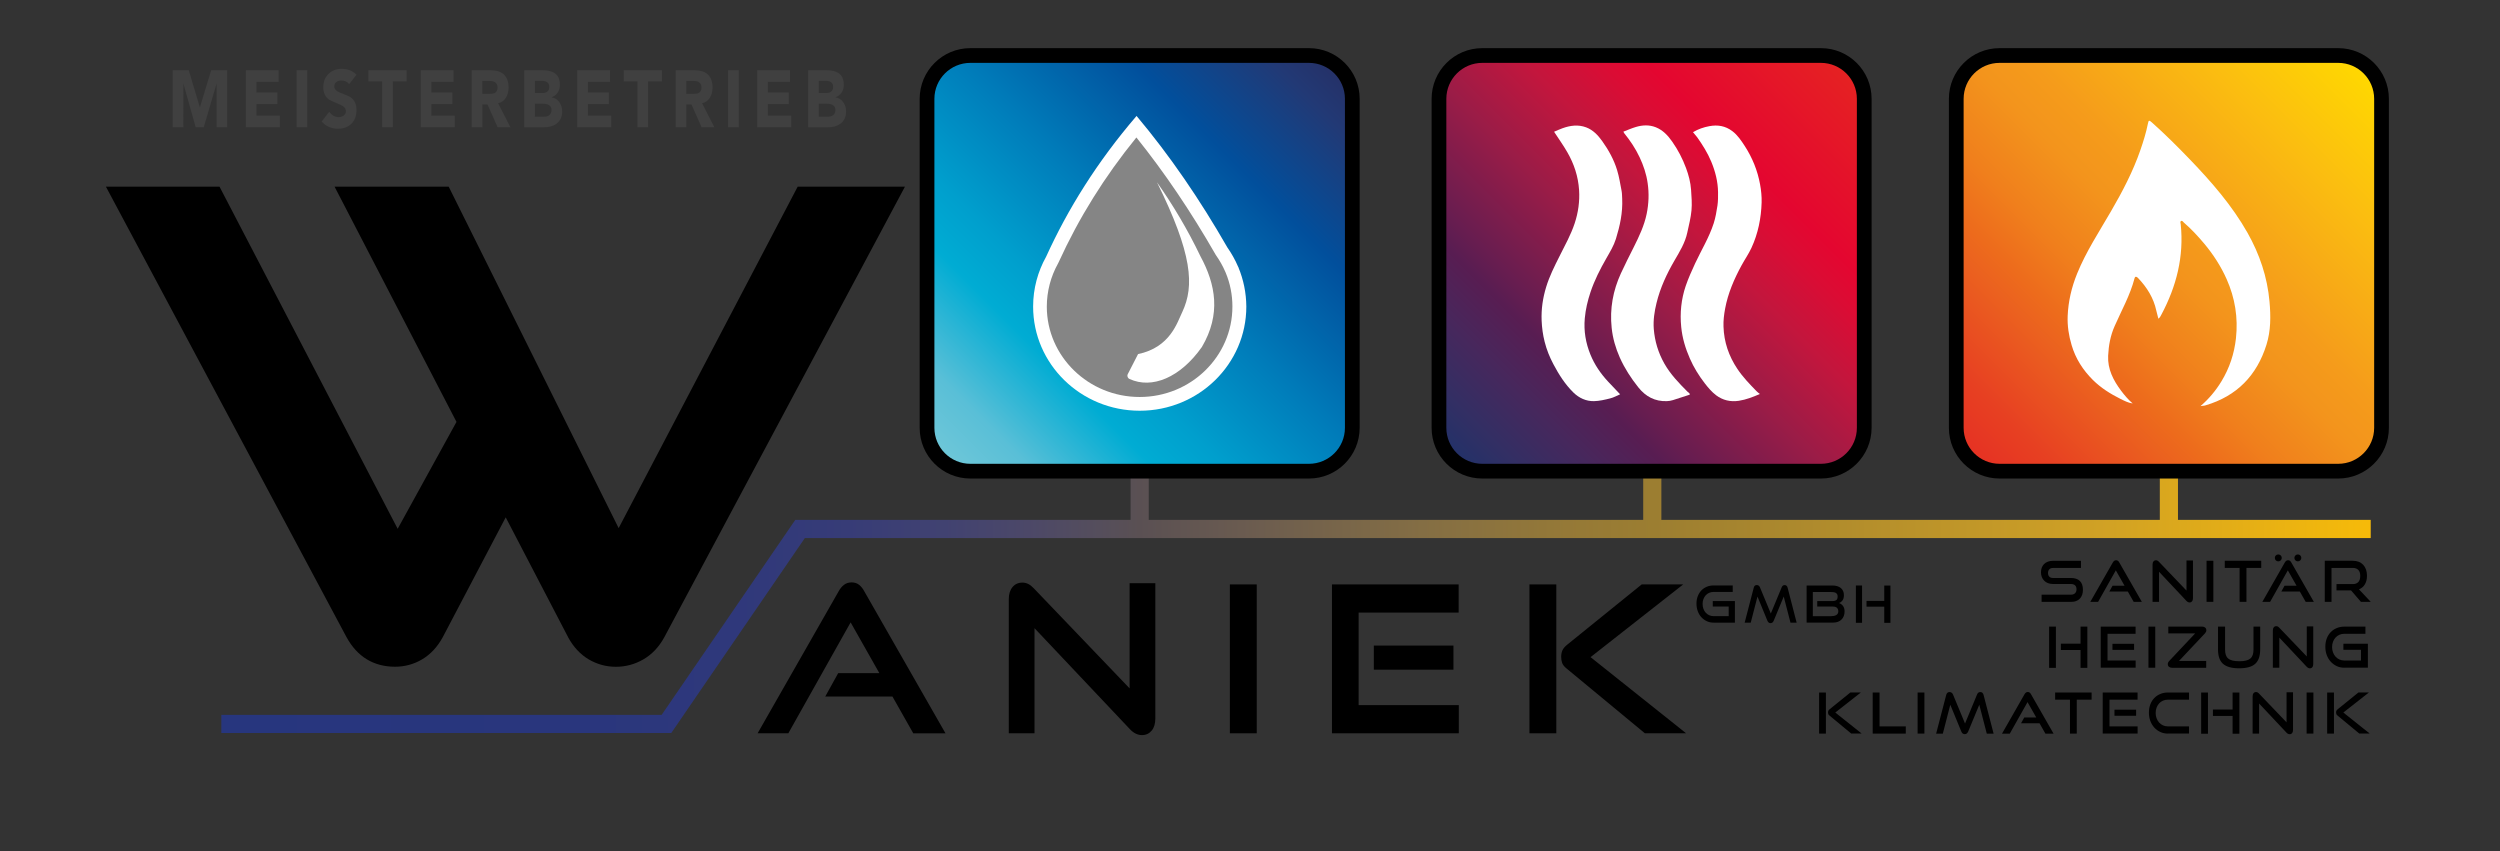 <?xml version="1.0" encoding="utf-8"?>
<!-- Generator: Adobe Illustrator 26.3.1, SVG Export Plug-In . SVG Version: 6.00 Build 0)  -->
<svg version="1.1" id="Ebene_1" xmlns="http://www.w3.org/2000/svg" xmlns:xlink="http://www.w3.org/1999/xlink" x="0px" y="0px"
	 viewBox="0 0 4819.4 1640.8" style="enable-background:new 0 0 4819.4 1640.8;" xml:space="preserve">
<rect x="0" y="0" width="4819.4" height="1640.8" fill="#333333" stroke="none"/>
<style type="text/css">
	
		.st0{clip-path:url(#SVGID_00000092449784471334492970000006265004312839464377_);fill:url(#SVGID_00000132767777841390907550000011772144725995757954_);}
	.st1{clip-path:url(#SVGID_00000129190781312121336890000001474503813568398493_);}
	.st2{clip-path:url(#SVGID_00000129190781312121336890000001474503813568398493_);fill:#404040;}
	.st3{clip-path:url(#SVGID_00000140714710044580769250000017911632157862833595_);}
	
		.st4{clip-path:url(#SVGID_00000088094196632836946460000017789537789281235120_);fill:url(#SVGID_00000171717646647755796050000005121439936172535487_);}
	.st5{clip-path:url(#SVGID_00000035515983844244905760000001022988540884463266_);fill:#FFFFFF;}
	.st6{clip-path:url(#SVGID_00000035515983844244905760000001022988540884463266_);}
	
		.st7{clip-path:url(#SVGID_00000142871862118929783550000017388672412936725416_);fill:url(#SVGID_00000051370381704795822100000011254285108382323645_);}
	.st8{clip-path:url(#SVGID_00000106835684383053744700000011809571176493298600_);fill:#FFFFFF;}
	.st9{clip-path:url(#SVGID_00000106835684383053744700000011809571176493298600_);fill:#858585;}
	.st10{clip-path:url(#SVGID_00000106835684383053744700000011809571176493298600_);}
	
		.st11{clip-path:url(#SVGID_00000000213879623678376700000003694638985501572281_);fill:url(#SVGID_00000071557526180048493680000014341774100344445878_);}
	.st12{clip-path:url(#SVGID_00000062887834609079313100000010796116896937306539_);fill:#FFFFFF;}
</style>
<g>
	<defs>
		<polygon id="SVGID_1_" points="4198.6,1002.2 4198.6,898.8 4163.6,898.8 4163.6,1002.2 3202.7,1002.2 3202.7,898.8 3167.7,898.8 
			3167.7,1002.2 2214.5,1002.2 2214.5,898.8 2179.5,898.8 2179.5,1002.2 1533.1,1002.2 1275.5,1378.1 426.7,1378.1 426.7,1413.1 
			1294,1413.1 1551.6,1037.2 4570.2,1037.2 4570.2,1002.2 		"/>
	</defs>
	<clipPath id="SVGID_00000144331055849724454400000016868191533351324598_">
		<use xlink:href="#SVGID_1_"  style="overflow:visible;"/>
	</clipPath>
	
		<linearGradient id="SVGID_00000118371845567384677740000007441797079750494647_" gradientUnits="userSpaceOnUse" x1="-6.628488e-08" y1="1640.8" x2="1" y2="1640.8" gradientTransform="matrix(4143.55 0 0 -4143.55 426.7 6799893.5)">
		<stop  offset="0" style="stop-color:#27367E"/>
		<stop  offset="0.171" style="stop-color:#29367D"/>
		<stop  offset="0.242" style="stop-color:#2F387B"/>
		<stop  offset="0.295" style="stop-color:#373C77"/>
		<stop  offset="0.339" style="stop-color:#414271"/>
		<stop  offset="0.377" style="stop-color:#4C4868"/>
		<stop  offset="0.41" style="stop-color:#554E5C"/>
		<stop  offset="0.428" style="stop-color:#5A5053"/>
		<stop  offset="0.475" style="stop-color:#6A5B50"/>
		<stop  offset="0.558" style="stop-color:#846E44"/>
		<stop  offset="0.624" style="stop-color:#957937"/>
		<stop  offset="0.664" style="stop-color:#9C7E31"/>
		<stop  offset="0.868" style="stop-color:#D0A125"/>
		<stop  offset="0.999" style="stop-color:#F9BC07"/>
		<stop  offset="1" style="stop-color:#F9BC07"/>
	</linearGradient>
	
		<rect x="426.7" y="898.8" style="clip-path:url(#SVGID_00000144331055849724454400000016868191533351324598_);fill:url(#SVGID_00000118371845567384677740000007441797079750494647_);" width="4143.5" height="514.2"/>
</g>
<g>
	<defs>
		<rect id="SVGID_00000178173085630336357270000013208257533006873498_" y="0" width="4819.4" height="1640.8"/>
	</defs>
	<clipPath id="SVGID_00000154387527814811577220000014754119236907839636_">
		<use xlink:href="#SVGID_00000178173085630336357270000013208257533006873498_"  style="overflow:visible;"/>
	</clipPath>
	<path style="clip-path:url(#SVGID_00000154387527814811577220000014754119236907839636_);" d="M1537.7,359.9l-345.1,658.2
		L865,359.9h-220l235,453.4l-113.4,206.1L423.2,359.9h-219L668,1228.3l0.1,0.1c10.1,18.6,23.2,32.9,38.7,42.4
		c15.7,9.6,34.1,14.5,54.6,14.5c18.8,0,36.6-4.8,52.6-14.4c16-9.5,29.3-23.8,39.5-42.5l121.4-231.1l120.2,230.9l0.1,0.3
		c10.2,18.7,23.5,33,39.5,42.5c16.1,9.5,33.8,14.4,52.6,14.4c18.8,0,36.6-4.8,53-14.3c16.5-9.5,30.1-23.9,40.3-42.6l463.9-868.6
		H1537.7z"/>
	<path style="clip-path:url(#SVGID_00000154387527814811577220000014754119236907839636_);" d="M1656.3,1127.5
		c-4-3.2-8.9-4.8-14.6-4.8c-5.7,0-10.7,1.6-14.8,4.8c-3.9,3-7.4,7.2-10.2,12.4l-156.2,273.7h59.2l120.1-213.8l55.4,97.9h-79.4
		l-24.9,45h129.5l40.2,71h62.1l-156.5-273.7C1663.4,1134.7,1660.1,1130.6,1656.3,1127.5"/>
	<path style="clip-path:url(#SVGID_00000154387527814811577220000014754119236907839636_);" d="M2177.5,1326.9L1992.8,1134
		c-3.6-3.8-7.2-6.6-10.7-8.3c-3.5-1.7-7.2-2.6-11-2.6c-8.1,0-14.7,3-19.4,8.9c-4.7,5.7-7,13.5-7,23.1v258.5h49.6V1211l184,194.8
		c7.1,7.5,14.9,11.3,23.2,11.3c7.6,0,13.9-2.9,18.7-8.7c4.7-5.6,7-13.5,7-23.3v-260.8h-49.6V1326.9z"/>
	
		<rect x="2370.9" y="1126.6" style="clip-path:url(#SVGID_00000154387527814811577220000014754119236907839636_);" width="51.8" height="287"/>
	
		<rect x="2648.4" y="1244.5" style="clip-path:url(#SVGID_00000154387527814811577220000014754119236907839636_);" width="153.5" height="46.5"/>
	<polygon style="clip-path:url(#SVGID_00000154387527814811577220000014754119236907839636_);" points="2619.1,1180.9 
		2811.9,1180.9 2811.9,1126.6 2567.7,1126.6 2567.7,1413.6 2812.2,1413.6 2812.2,1359.3 2619.1,1359.3 	"/>
	
		<rect x="2948.4" y="1126.6" style="clip-path:url(#SVGID_00000154387527814811577220000014754119236907839636_);" width="51.8" height="287"/>
	<path style="clip-path:url(#SVGID_00000154387527814811577220000014754119236907839636_);" d="M3066.2,1266.8l178.6-140.2h-80
		l-142.5,115.3c-5.3,4.2-8.7,8-10.3,11.8c-1.6,3.7-2.4,7.9-2.4,12.6c0,4.1,0.6,8,1.8,11.5c1.3,3.7,4.1,7.3,8.7,11l150,124.1l0.7,0.6
		h79.5L3066.2,1266.8z"/>
	<path style="clip-path:url(#SVGID_00000154387527814811577220000014754119236907839636_);" d="M3303.4,1200.3
		c-4.7,0-9.1-0.9-13.1-2.8c-4-1.9-7.5-4.4-10.5-7.7c-3-3.2-5.3-7.1-6.9-11.6c-1.7-4.5-2.5-9.3-2.5-14.5c0-5.3,0.8-10,2.5-14.4
		c1.7-4.3,4-8,6.9-11.1c3-3.1,6.5-5.4,10.5-7.1c4-1.7,8.4-2.5,13.1-2.5h36.9v12.5h-36.9c-3.1,0-5.9,0.6-8.5,1.7
		c-2.6,1.1-4.8,2.7-6.7,4.8c-1.9,2-3.3,4.5-4.4,7.3c-1.1,2.8-1.6,5.9-1.6,9.4c0,3.3,0.5,6.5,1.6,9.4c1.1,2.9,2.5,5.4,4.4,7.4
		c1.9,2.1,4.1,3.7,6.7,4.9c2.6,1.2,5.4,1.8,8.5,1.8h29.1v-18.6h-30.7v-10.5h42.7v41.7H3303.4z"/>
	<path style="clip-path:url(#SVGID_00000154387527814811577220000014754119236907839636_);" d="M3451.6,1200.3l-13-50.3l-19.3,46.6
		c-0.7,1.5-1.5,2.7-2.5,3.5c-1,0.8-2.2,1.2-3.6,1.2c-2.8,0-4.8-1.6-6.1-4.7L3388,1150l-13,50.3h-11.7l17.5-67.4
		c0.8-3.4,2.8-5.1,5.9-5.1c1.2,0,2.4,0.4,3.5,1.1c1.1,0.7,1.9,1.8,2.5,3.2l21,50.6l21-50.6c1.1-2.8,3-4.2,5.7-4.2
		c2.9,0,4.8,1.7,5.7,5.1l17.4,67.4H3451.6z"/>
	<path style="clip-path:url(#SVGID_00000154387527814811577220000014754119236907839636_);" d="M3482.7,1200.3v-71.6h49.8
		c3.3,0,6.3,0.4,9,1.2c2.7,0.8,5,2,7,3.5c1.9,1.5,3.4,3.5,4.5,5.8c1.1,2.3,1.6,5,1.6,8c0,2.3-0.2,4.3-0.7,6
		c-0.5,1.7-1.2,3.2-2.1,4.4c-0.9,1.2-1.9,2.2-3,3.1c-1.2,0.8-2.4,1.4-3.6,1.8c3.1,1.1,5.7,3,7.7,5.7c2,2.8,3,6.2,3,10.4
		c0,3.3-0.5,6.3-1.5,8.9c-1,2.7-2.5,4.9-4.4,6.8c-1.9,1.9-4.2,3.4-6.9,4.4c-2.7,1-5.7,1.5-9,1.5H3482.7z M3503.2,1169.2v-10.5h29.4
		c3.4,0,5.9-0.7,7.5-2c1.6-1.3,2.4-3.5,2.4-6.7c0-1.9-0.3-3.4-1-4.6c-0.7-1.1-1.7-2-2.9-2.7c-1.3-0.6-2.8-1-4.6-1.2
		c-1.8-0.2-3.8-0.3-5.9-0.3h-33.4v46.7h34.4c2.1,0,4.1-0.2,5.9-0.5c1.8-0.3,3.4-0.9,4.7-1.6c1.3-0.8,2.3-1.7,3-2.9
		c0.7-1.2,1.1-2.7,1.1-4.4c0-3-0.9-5.2-2.6-6.8c-1.7-1.6-4.3-2.4-7.7-2.4H3503.2z"/>
	<path style="clip-path:url(#SVGID_00000154387527814811577220000014754119236907839636_);" d="M3577.7,1128.7h11.9v71.9h-11.9
		V1128.7z M3632.4,1200.6v-31.1h-34.2v-11.1h34.2v-29.6h11.9v71.9H3632.4z"/>
	<path style="clip-path:url(#SVGID_00000154387527814811577220000014754119236907839636_);" d="M4398.7,1075.5c0,3.7-3,6.7-6.7,6.7
		c-3.7,0-6.7-3-6.7-6.7c0-3.7,3-6.7,6.7-6.7C4395.7,1068.8,4398.7,1071.8,4398.7,1075.5"/>
	<path style="clip-path:url(#SVGID_00000154387527814811577220000014754119236907839636_);" d="M4436.4,1075.5c0,3.7-3,6.7-6.7,6.7
		c-3.7,0-6.7-3-6.7-6.7c0-3.7,3-6.7,6.7-6.7C4433.4,1068.8,4436.4,1071.8,4436.4,1075.5"/>
	<path style="clip-path:url(#SVGID_00000154387527814811577220000014754119236907839636_);" d="M3935.7,1160.2v-13.8h56.4
		c3.5,0,6.2-0.9,8.1-2.8c1.9-1.9,2.8-4.4,2.8-7.5c0-3.4-0.9-6-2.8-7.7c-1.9-1.7-4.6-2.6-8.1-2.6h-34.6c-3.5,0-6.7-0.6-9.6-1.7
		c-2.9-1.1-5.3-2.7-7.2-4.7c-2-2-3.5-4.4-4.6-7.1c-1.1-2.8-1.6-5.8-1.6-9c0-3.2,0.5-6.2,1.5-8.9c1-2.7,2.5-5.1,4.4-7
		c2-2,4.4-3.5,7.3-4.6c2.9-1.1,6.2-1.7,9.9-1.7h54v13.8h-54c-3,0-5.4,0.9-7,2.6c-1.7,1.7-2.5,4.1-2.5,7.1c0,3,0.8,5.4,2.5,7.1
		c1.7,1.7,4,2.5,6.9,2.5h34.5c7.7,0,13.5,1.9,17.4,5.7c4,3.8,6,9.5,6,17.2c0,3.3-0.5,6.4-1.4,9.3c-1,2.8-2.4,5.3-4.3,7.4
		c-1.9,2.1-4.4,3.7-7.3,4.8c-2.9,1.2-6.4,1.7-10.3,1.7H3935.7z"/>
	<path style="clip-path:url(#SVGID_00000154387527814811577220000014754119236907839636_);" d="M4113.2,1160.2l-11.3-19.9h-35.6
		l6.2-11.2h23.1l-16.8-29.6l-34.2,60.8h-15l43.3-75.8c0.8-1.4,1.7-2.5,2.7-3.3c1-0.8,2.3-1.2,3.7-1.2c1.4,0,2.7,0.4,3.7,1.2
		c1,0.8,1.9,1.9,2.6,3.3l43.4,75.8H4113.2z"/>
	<path style="clip-path:url(#SVGID_00000154387527814811577220000014754119236907839636_);" d="M4162.1,1102.2v58h-12.5v-71.9
		c0-2.5,0.6-4.6,1.8-6c1.2-1.5,2.8-2.2,4.9-2.2c1,0,1.9,0.2,2.8,0.7c0.9,0.4,1.8,1.2,2.8,2.2l53.1,55.5v-58h12.5v72.6
		c0,2.6-0.6,4.6-1.8,6.1c-1.2,1.5-2.8,2.2-4.7,2.2c-2.1,0-4.1-1-6-2.9L4162.1,1102.2z"/>
	
		<rect x="4253.7" y="1081" style="clip-path:url(#SVGID_00000154387527814811577220000014754119236907839636_);" width="13.1" height="79.2"/>
	<polygon style="clip-path:url(#SVGID_00000154387527814811577220000014754119236907839636_);" points="4317.4,1160.2 
		4317.4,1094.8 4288.8,1094.8 4288.8,1081 4359.1,1081 4359.1,1094.8 4330.6,1094.8 4330.6,1160.2 	"/>
	<path style="clip-path:url(#SVGID_00000154387527814811577220000014754119236907839636_);" d="M4444.8,1160.2l-11.3-19.9h-35.6
		l6.2-11.2h23.1l-16.8-29.6l-34.2,60.8h-15l43.3-75.8c0.8-1.4,1.7-2.5,2.7-3.3c1-0.8,2.3-1.2,3.7-1.2c1.4,0,2.7,0.4,3.7,1.2
		c1,0.8,1.9,1.9,2.6,3.3l43.4,75.8H4444.8z"/>
	<path style="clip-path:url(#SVGID_00000154387527814811577220000014754119236907839636_);" d="M4551.3,1160.2l-19-22h-28.1V1126
		h31.4c4.8,0,8.3-1.4,10.8-4.1c2.4-2.7,3.6-6.7,3.6-11.8s-1.3-9-3.8-11.5c-2.5-2.5-6.1-3.8-10.6-3.8h-41v65.4h-13V1081h54
		c4.3,0,8.1,0.7,11.5,2c3.4,1.3,6.2,3.3,8.6,5.8c2.3,2.5,4.1,5.5,5.4,9.1c1.2,3.6,1.9,7.6,1.9,12c0,6.6-1.4,12.1-4.1,16.6
		s-6.5,7.7-11.4,9.6l22.7,24.1H4551.3z"/>
	<path style="clip-path:url(#SVGID_00000154387527814811577220000014754119236907839636_);" d="M3950.2,1208h13.1v79.5h-13.1V1208z
		 M4010.8,1287.5v-34.4h-37.9v-12.3h37.9V1208h13.1v79.5H4010.8z"/>
	<path style="clip-path:url(#SVGID_00000154387527814811577220000014754119236907839636_);" d="M4049.7,1287.2V1208h67.2v13.8h-54.1
		v51.5h54.2v13.8H4049.7z M4072.3,1241.1h41.7v11.7h-41.7V1241.1z"/>
	
		<rect x="4141.7" y="1208" style="clip-path:url(#SVGID_00000154387527814811577220000014754119236907839636_);" width="13.1" height="79.2"/>
	<path style="clip-path:url(#SVGID_00000154387527814811577220000014754119236907839636_);" d="M4186.4,1287.2c-2,0-3.7-0.6-5.2-1.8
		c-1.5-1.2-2.2-3-2.2-5.3c0-2,0.9-4,2.7-5.9l50-53.1h-51.7V1208h65.8c1.9,0,3.7,0.6,5.2,1.8c1.5,1.2,2.3,3,2.3,5.3
		c0,2-0.9,4-2.7,5.9l-50,53.1h52.4v13.2H4186.4z"/>
	<path style="clip-path:url(#SVGID_00000154387527814811577220000014754119236907839636_);" d="M4344.3,1208h12.8v44.2
		c0,6.1-0.8,11.4-2.3,16c-1.5,4.5-3.9,8.3-7.1,11.3c-3.2,3-7.4,5.2-12.6,6.6c-5.1,1.5-11.4,2.2-18.7,2.2c-7.2,0-13.4-0.7-18.6-2.2
		c-5.1-1.5-9.3-3.7-12.6-6.6c-3.2-3-5.6-6.7-7.1-11.3c-1.5-4.5-2.3-9.9-2.3-16V1208h13.6v44.2c0,4,0.5,7.4,1.4,10.2
		c0.9,2.8,2.4,5.2,4.6,7c2.1,1.8,4.9,3.1,8.4,4c3.5,0.8,7.9,1.3,13,1.3s9.5-0.4,13-1.3c3.5-0.8,6.3-2.2,8.4-4c2.1-1.8,3.6-4.1,4.6-7
		c0.9-2.8,1.4-6.2,1.4-10.2V1208z"/>
	<path style="clip-path:url(#SVGID_00000154387527814811577220000014754119236907839636_);" d="M4394,1229.2v58h-12.5v-71.9
		c0-2.5,0.6-4.6,1.8-6c1.2-1.5,2.8-2.2,4.9-2.2c1,0,1.9,0.2,2.8,0.7c0.9,0.4,1.8,1.2,2.8,2.2l53.1,55.5v-58h12.5v72.6
		c0,2.6-0.6,4.6-1.8,6.1c-1.2,1.5-2.8,2.2-4.7,2.2c-2.1,0-4.1-1-6-2.9L4394,1229.2z"/>
	<path style="clip-path:url(#SVGID_00000154387527814811577220000014754119236907839636_);" d="M4519.2,1287.2
		c-5.2,0-10.1-1-14.5-3.1c-4.5-2.1-8.3-4.9-11.6-8.5c-3.3-3.6-5.8-7.9-7.7-12.8c-1.8-4.9-2.7-10.3-2.7-16c0-5.8,0.9-11.1,2.7-15.9
		c1.8-4.8,4.4-8.9,7.7-12.3c3.3-3.4,7.1-6,11.6-7.8c4.4-1.9,9.3-2.8,14.5-2.8h40.8v13.8h-40.8c-3.4,0-6.5,0.6-9.4,1.9
		c-2.9,1.3-5.3,3-7.4,5.3c-2.1,2.3-3.7,4.9-4.9,8.1c-1.2,3.1-1.8,6.6-1.8,10.3c0,3.7,0.6,7.2,1.8,10.3c1.2,3.2,2.8,5.9,4.9,8.2
		c2.1,2.3,4.5,4.1,7.4,5.4c2.9,1.3,6,2,9.4,2h32.2v-20.6h-33.9v-11.7h47.2v46.1H4519.2z"/>
	<path style="clip-path:url(#SVGID_00000154387527814811577220000014754119236907839636_);" d="M3506.8,1335h13.1v79.2h-13.1V1335z
		 M3568.8,1414.2l-42.1-34.9c-1.2-0.9-1.9-1.9-2.2-2.8c-0.3-0.9-0.5-1.9-0.5-3c0-1.2,0.2-2.3,0.6-3.3c0.4-0.9,1.3-2,2.7-3.1
		l39.8-32.2h20.2l-49.3,38.7l50.8,40.5H3568.8z"/>
	<polygon style="clip-path:url(#SVGID_00000154387527814811577220000014754119236907839636_);" points="3610.1,1414.2 3610.1,1335 
		3623.3,1335 3623.3,1400.3 3673.9,1400.3 3673.9,1414.2 	"/>
	
		<rect x="3696.7" y="1335" style="clip-path:url(#SVGID_00000154387527814811577220000014754119236907839636_);" width="13.1" height="79.2"/>
	<path style="clip-path:url(#SVGID_00000154387527814811577220000014754119236907839636_);" d="M3830,1414.2l-14.4-55.7l-21.3,51.5
		c-0.8,1.7-1.7,3-2.7,3.9c-1.1,0.9-2.4,1.4-4,1.4c-3.1,0-5.3-1.7-6.7-5.2l-21.2-51.5l-14.4,55.7h-12.9l19.4-74.5
		c0.9-3.8,3.1-5.7,6.5-5.7c1.4,0,2.7,0.4,3.9,1.2c1.2,0.8,2.1,2,2.7,3.5l23.2,56l23.2-56c1.2-3.1,3.3-4.7,6.3-4.7
		c3.2,0,5.3,1.9,6.3,5.7l19.3,74.5H3830z"/>
	<path style="clip-path:url(#SVGID_00000154387527814811577220000014754119236907839636_);" d="M3943,1414.2l-11.3-19.9h-35.6
		l6.2-11.2h23.1l-16.8-29.6l-34.2,60.8h-15l43.3-75.8c0.8-1.4,1.7-2.5,2.7-3.3c1-0.8,2.3-1.2,3.7-1.2c1.4,0,2.7,0.4,3.7,1.2
		c1,0.8,1.9,1.9,2.6,3.3l43.4,75.8H3943z"/>
	<polygon style="clip-path:url(#SVGID_00000154387527814811577220000014754119236907839636_);" points="3990.4,1414.2 
		3990.4,1348.8 3961.8,1348.8 3961.8,1335 4032.1,1335 4032.1,1348.8 4003.5,1348.8 4003.5,1414.2 	"/>
	<path style="clip-path:url(#SVGID_00000154387527814811577220000014754119236907839636_);" d="M4053.5,1414.2V1335h67.2v13.8h-54.1
		v51.5h54.2v13.8H4053.5z M4076.2,1368.1h41.7v11.7h-41.7V1368.1z"/>
	<path style="clip-path:url(#SVGID_00000154387527814811577220000014754119236907839636_);" d="M4179.1,1414.2
		c-5.2,0-10.1-1-14.5-3.1c-4.5-2.1-8.3-4.9-11.6-8.5c-3.3-3.6-5.8-7.9-7.7-12.8c-1.8-4.9-2.7-10.3-2.7-16c0-5.8,0.9-11.1,2.7-15.9
		c1.8-4.8,4.4-8.9,7.7-12.3c3.3-3.4,7.1-6,11.6-7.8c4.4-1.9,9.3-2.8,14.5-2.8h40.8v13.8h-40.8c-3.4,0-6.5,0.6-9.4,1.9
		c-2.9,1.3-5.3,3-7.4,5.3c-2.1,2.3-3.7,4.9-4.9,8.1c-1.2,3.1-1.8,6.6-1.8,10.3c0,3.7,0.6,7.2,1.8,10.3c1.2,3.2,2.8,5.9,4.9,8.2
		c2.1,2.3,4.5,4.1,7.4,5.4c2.9,1.3,6,2,9.4,2h40.8v13.8H4179.1z"/>
	<path style="clip-path:url(#SVGID_00000154387527814811577220000014754119236907839636_);" d="M4243.3,1335h13.1v79.5h-13.1V1335z
		 M4303.9,1414.5v-34.4H4266v-12.3h37.9V1335h13.1v79.5H4303.9z"/>
	<path style="clip-path:url(#SVGID_00000154387527814811577220000014754119236907839636_);" d="M4355,1356.2v58h-12.5v-71.9
		c0-2.5,0.6-4.6,1.8-6c1.2-1.5,2.8-2.2,4.9-2.2c1,0,1.9,0.2,2.8,0.7c0.9,0.4,1.8,1.2,2.8,2.2l53.1,55.5v-58h12.5v72.6
		c0,2.6-0.6,4.6-1.8,6.1c-1.2,1.5-2.8,2.2-4.7,2.2c-2.1,0-4.1-1-6-2.9L4355,1356.2z"/>
	
		<rect x="4446.6" y="1335" style="clip-path:url(#SVGID_00000154387527814811577220000014754119236907839636_);" width="13.1" height="79.2"/>
	<path style="clip-path:url(#SVGID_00000154387527814811577220000014754119236907839636_);" d="M4486.2,1335h13.1v79.2h-13.1V1335z
		 M4548.2,1414.2l-42.1-34.9c-1.2-0.9-1.9-1.9-2.2-2.8c-0.3-0.9-0.5-1.9-0.5-3c0-1.2,0.2-2.3,0.6-3.3c0.4-0.9,1.3-2,2.7-3.1
		l39.8-32.2h20.2l-49.3,38.7l50.8,40.5H4548.2z"/>
	<polygon style="clip-path:url(#SVGID_00000154387527814811577220000014754119236907839636_);fill:#404040;" points="353.4,245.3 
		332.9,245.3 332.9,135.4 363.9,135.4 385.3,207.2 407.1,135.4 438,135.4 438,245.3 417.5,245.3 417.5,161.1 392.8,245.3 
		377.2,245.3 353.6,161.1 	"/>
	<polygon style="clip-path:url(#SVGID_00000154387527814811577220000014754119236907839636_);fill:#404040;" points="539.5,223 
		539.5,245.3 473.9,245.3 473.9,135.4 537.1,135.4 537.1,157.8 494.4,157.8 494.4,178.3 534.7,178.3 534.7,200.6 494.4,200.6 
		494.4,223 	"/>
	
		<rect x="571.8" y="135.4" style="clip-path:url(#SVGID_00000154387527814811577220000014754119236907839636_);fill:#404040;" width="20.5" height="109.9"/>
	<path style="clip-path:url(#SVGID_00000154387527814811577220000014754119236907839636_);fill:#404040;" d="M623.2,168.4
		c0-11.2,3.6-20,10.9-26.7c6.6-6,14.8-9,24.6-9c5.5,0,10.7,0.9,15.5,2.7c4.8,1.8,9.2,4.7,13,8.8l-14.2,18c-1.5-2.2-3.7-4-6.5-5.2
		c-2.8-1.3-5.6-1.9-8.3-1.9c-3.5,0-6.5,0.8-9.1,2.5c-3.2,2.1-4.7,5-4.7,8.8c0,5.2,3.7,9.2,11,12.1c11.8,4.7,18.7,7.6,20.6,9
		c7.4,5.4,11.2,13.5,11.2,24.5c0,11.8-3.5,20.9-10.6,27.3c-6.5,5.9-14.9,8.8-25.2,8.8c-6.1,0-11.8-1.1-17-3.3
		c-5.2-2.2-9.9-5.7-14.3-10.5l14.6-18.9c2.1,3.2,4.8,5.7,8,7.6c3.2,1.9,6.5,2.8,9.9,2.8c3.7,0,6.9-0.9,9.6-2.8
		c3.1-2.2,4.6-5.1,4.6-8.7c0-5.3-3.8-9.5-11.3-12.7c-12.8-5.4-19.8-8.5-21-9.5C627,186.8,623.2,178.9,623.2,168.4"/>
	<polygon style="clip-path:url(#SVGID_00000154387527814811577220000014754119236907839636_);fill:#404040;" points="757.2,156.9 
		757.2,245.3 736.7,245.3 736.7,156.9 710.2,156.9 710.2,135.4 783.8,135.4 783.8,156.9 	"/>
	<polygon style="clip-path:url(#SVGID_00000154387527814811577220000014754119236907839636_);fill:#404040;" points="876.7,223 
		876.7,245.3 811.1,245.3 811.1,135.4 874.3,135.4 874.3,157.8 831.6,157.8 831.6,178.3 872,178.3 872,200.6 831.6,200.6 831.6,223 
			"/>
	<path style="clip-path:url(#SVGID_00000154387527814811577220000014754119236907839636_);fill:#404040;" d="M929.8,201.4v43.9
		h-20.5V135.4h36c10.7,0,18.9,2.3,24.7,7c6.9,5.6,10.4,14.4,10.4,26.4c0,7.8-1.8,14.4-5.3,19.9c-3.5,5.5-8.5,8.9-14.9,10.2
		l23.7,46.4h-24.6l-19.5-43.9H929.8z M959.1,168.7c0-4.9-1.7-8.3-5.1-10.4c-2.6-1.6-6.2-2.3-10.8-2.3h-13.4v25h12.1
		c5.3,0,9.2-0.5,11.4-1.6C957.2,177.6,959.1,174,959.1,168.7"/>
	<path style="clip-path:url(#SVGID_00000154387527814811577220000014754119236907839636_);fill:#404040;" d="M1083.7,214.8
		c0,10.6-3.7,18.5-11.2,23.9c-6.2,4.5-14.2,6.7-23.8,6.7h-38.1V135.4h34.7c10,0,17.7,1.7,23.1,5c7.3,4.5,10.9,12.1,10.9,23
		c0,6-1.4,11.1-4.3,15.2c-2.8,4.1-6.8,7.1-11.8,9c6.1,1,11.1,4,14.8,9C1081.8,201.6,1083.7,207.6,1083.7,214.8 M1058.9,167.4
		c0-4.1-1.5-7.2-4.5-9.2c-2.4-1.6-5.5-2.3-9.3-2.3h-13.9v23.4h14.9c3.6,0,6.5-0.9,8.8-2.6C1057.5,174.7,1058.9,171.6,1058.9,167.4
		 M1063.2,212c0-4.6-1.9-7.9-5.8-9.9c-2.8-1.4-6.4-2.2-10.8-2.2h-15.5v25h18.4c3.7,0,6.7-0.9,9.2-2.8
		C1061.7,219.8,1063.2,216.4,1063.2,212"/>
	<polygon style="clip-path:url(#SVGID_00000154387527814811577220000014754119236907839636_);fill:#404040;" points="1178.3,223 
		1178.3,245.3 1112.8,245.3 1112.8,135.4 1176,135.4 1176,157.8 1133.3,157.8 1133.3,178.3 1173.6,178.3 1173.6,200.6 1133.3,200.6 
		1133.3,223 	"/>
	<polygon style="clip-path:url(#SVGID_00000154387527814811577220000014754119236907839636_);fill:#404040;" points="1249.4,156.9 
		1249.4,245.3 1228.9,245.3 1228.9,156.9 1202.4,156.9 1202.4,135.4 1276,135.4 1276,156.9 	"/>
	<path style="clip-path:url(#SVGID_00000154387527814811577220000014754119236907839636_);fill:#404040;" d="M1323,201.4v43.9h-20.5
		V135.4h36c10.7,0,18.9,2.3,24.7,7c6.9,5.6,10.4,14.4,10.4,26.4c0,7.8-1.8,14.4-5.3,19.9c-3.5,5.5-8.5,8.9-14.9,10.2l23.7,46.4
		h-24.6l-19.5-43.9H1323z M1352.3,168.7c0-4.9-1.7-8.3-5.1-10.4c-2.6-1.6-6.2-2.3-10.8-2.3H1323v25h12.1c5.3,0,9.2-0.5,11.4-1.6
		C1350.4,177.6,1352.3,174,1352.3,168.7"/>
	
		<rect x="1403.6" y="135.4" style="clip-path:url(#SVGID_00000154387527814811577220000014754119236907839636_);fill:#404040;" width="20.5" height="109.9"/>
	<polygon style="clip-path:url(#SVGID_00000154387527814811577220000014754119236907839636_);fill:#404040;" points="1525.3,223 
		1525.3,245.3 1459.7,245.3 1459.7,135.4 1522.9,135.4 1522.9,157.8 1480.2,157.8 1480.2,178.3 1520.6,178.3 1520.6,200.6 
		1480.2,200.6 1480.2,223 	"/>
	<path style="clip-path:url(#SVGID_00000154387527814811577220000014754119236907839636_);fill:#404040;" d="M1631,214.8
		c0,10.6-3.7,18.5-11.2,23.9c-6.2,4.5-14.2,6.7-23.8,6.7h-38.1V135.4h34.7c10,0,17.7,1.7,23.1,5c7.3,4.5,10.9,12.1,10.9,23
		c0,6-1.4,11.1-4.3,15.2c-2.8,4.1-6.8,7.1-11.8,9c6.1,1,11.1,4,14.8,9C1629.1,201.6,1631,207.6,1631,214.8 M1606.1,167.4
		c0-4.1-1.5-7.2-4.5-9.2c-2.4-1.6-5.5-2.3-9.3-2.3h-13.9v23.4h14.9c3.6,0,6.5-0.9,8.8-2.6C1604.8,174.7,1606.1,171.6,1606.1,167.4
		 M1610.5,212c0-4.6-1.9-7.9-5.8-9.9c-2.8-1.4-6.4-2.2-10.8-2.2h-15.5v25h18.4c3.7,0,6.7-0.9,9.2-2.8
		C1609,219.8,1610.5,216.4,1610.5,212"/>
</g>
<g>
	<defs>
		<rect id="SVGID_00000046338520534261383480000015404299087807354040_" y="0" width="4819.4" height="1640.8"/>
	</defs>
	<clipPath id="SVGID_00000065793079618189743910000005928887165333734322_">
		<use xlink:href="#SVGID_00000046338520534261383480000015404299087807354040_"  style="overflow:visible;"/>
	</clipPath>
	<path style="clip-path:url(#SVGID_00000065793079618189743910000005928887165333734322_);" d="M3510.3,922.5h-652.8
		c-53.9,0-97.7-43.7-97.7-97.7V190.5c0-53.9,43.7-97.7,97.7-97.7h652.8c53.9,0,97.7,43.7,97.7,97.7v634.3
		C3607.9,878.7,3564.2,922.5,3510.3,922.5"/>
</g>
<g>
	<defs>
		<path id="SVGID_00000120559879430821149270000001859798608759588528_" d="M2857.5,121.2c-38.2,0-69.3,31.1-69.3,69.3v634.3
			c0,38.2,31.1,69.3,69.3,69.3h652.8c38.2,0,69.3-31.1,69.3-69.3V190.5c0-38.2-31.1-69.3-69.3-69.3H2857.5z"/>
	</defs>
	<clipPath id="SVGID_00000156586080432603067050000003573242271450870412_">
		<use xlink:href="#SVGID_00000120559879430821149270000001859798608759588528_"  style="overflow:visible;"/>
	</clipPath>
	
		<linearGradient id="SVGID_00000010304485670323283050000005849207666290214802_" gradientUnits="userSpaceOnUse" x1="0" y1="1640.8" x2="1" y2="1640.8" gradientTransform="matrix(741.547 -741.547 -741.547 -741.547 1219543 1217608.25)">
		<stop  offset="0" style="stop-color:#253168"/>
		<stop  offset="5.713935e-02" style="stop-color:#322F64"/>
		<stop  offset="0.161" style="stop-color:#48275C"/>
		<stop  offset="0.25" style="stop-color:#581D52"/>
		<stop  offset="0.293" style="stop-color:#671D50"/>
		<stop  offset="0.455" style="stop-color:#9A1C47"/>
		<stop  offset="0.59" style="stop-color:#C2163D"/>
		<stop  offset="0.692" style="stop-color:#DB0C34"/>
		<stop  offset="0.75" style="stop-color:#E40630"/>
		<stop  offset="0.999" style="stop-color:#E52222"/>
		<stop  offset="1" style="stop-color:#E52222"/>
	</linearGradient>
	
		<polygon style="clip-path:url(#SVGID_00000156586080432603067050000003573242271450870412_);fill:url(#SVGID_00000010304485670323283050000005849207666290214802_);" points="
		2401.7,507.6 3183.9,-274.6 3966.1,507.6 3183.9,1289.8 	"/>
</g>
<g>
	<defs>
		<rect id="SVGID_00000054251644652829981660000008499051390520365758_" y="0" width="4819.4" height="1640.8"/>
	</defs>
	<clipPath id="SVGID_00000065792963425085675980000004583358675120146081_">
		<use xlink:href="#SVGID_00000054251644652829981660000008499051390520365758_"  style="overflow:visible;"/>
	</clipPath>
	<path style="clip-path:url(#SVGID_00000065792963425085675980000004583358675120146081_);fill:#FFFFFF;" d="M2995.9,254
		c5.4-2.3,10.7-4.8,16.3-6.8c15-5.4,30.2-7.4,45.5-1.7c13.3,5,22.7,15,30.9,26.4c12.3,17.2,22.6,35.7,28.8,56.1
		c4,13.1,6.1,26.8,8.7,40.3c0.9,4.9,0.8,10,1.1,15c1.2,26.6-4.3,52-12.1,77.2c-4.3,13.6-11.5,25.3-18.4,37.4
		c-12,20.9-22.9,42.3-30.6,65.3c-5.5,16.4-9.4,33-11,50.4c-2.2,24.5,1.8,47.6,10.9,70c8,19.6,19.7,36.6,33.9,51.9
		c7.5,8.1,15.1,16,23.3,24.6c-6.3,2.7-12.5,6.3-19.2,7.9c-10.2,2.6-20.8,5.1-31.2,5.3c-15.1,0.3-28.7-5.9-39.7-16.7
		c-16-15.7-28-34.6-38.5-54.5c-7.3-13.7-13.1-28.1-16.9-43.3c-3.4-13.4-5.2-26.9-5.8-40.8c-0.9-22.2,2.3-43.6,8.7-64.6
		c6.3-20.8,16-40,25.7-59.3c10.4-20.9,21.9-41.2,29.3-63.6c6.9-20.8,9.9-42.3,8.5-64.2c-1.7-26.1-9.7-50.4-22.6-72.7
		C3013.8,280.2,3004.9,267.8,2995.9,254"/>
	<path style="clip-path:url(#SVGID_00000065792963425085675980000004583358675120146081_);fill:#FFFFFF;" d="M3263.7,254.8
		c10.2-6,20.6-9.6,31.6-11.6c16-3,30.9-0.5,44.1,9.5c10.3,7.7,17.3,18.4,24.3,29.1c14.5,22.5,24.5,47.1,29.3,73.6
		c2.1,11.4,3.3,23.2,3,34.8c-0.9,30.4-6.8,60-19.6,87.6c-5.4,11.7-12.9,22.4-19.1,33.8c-14.3,26.3-26.2,53.7-31.7,83.5
		c-2.1,11.3-3.5,22.9-3.1,34.3c0.9,29.9,10.2,57,26.8,81.8c10.6,15.9,23.7,29.3,36.8,42.8c1.8,1.9,3.9,3.4,6.5,5.5
		c-13.5,5.9-26.4,10.9-40.4,13.1c-16.3,2.5-31.1-1-44-10.7c-8.3-6.3-15.4-14.7-21.9-23.1c-11.3-14.7-21.1-30.4-28.6-47.6
		c-8.5-19.4-14.6-39.4-16.7-60.8c-2.7-27.1,0-53.5,8.6-79c5.1-14.9,11.6-29.3,18.2-43.6c12-25.7,27-50.1,35.8-77.3
		c3.6-11.1,5.5-22.8,7.3-34.5c1.2-8.4,1.2-17,1.1-25.6c-0.3-20.5-5.3-40-13.1-58.8c-7.1-17-16.7-32.3-27.2-47.1
		C3269.2,261.5,3266.5,258.4,3263.7,254.8"/>
	<path style="clip-path:url(#SVGID_00000065792963425085675980000004583358675120146081_);fill:#FFFFFF;" d="M3257.5,760.8
		c-10.8,3.5-21.6,7.2-32.4,10.5c-3.8,1.2-7.9,1.9-11.9,2c-22.7,0.8-40.7-8.7-55-26.7c-14.1-17.7-26.3-36.5-35.6-57.3
		c-8.1-18.2-13.6-37.2-15.7-57.3c-3.9-36.9,2.6-71.8,17.8-105c7.9-17.3,16.6-34.2,25.1-51.2c10.2-20.4,19.9-40.9,24.6-63.6
		c4-19.6,4.8-39.1,1.9-59.1c-2.5-17.7-8.1-34.2-15.5-49.9c-7.9-16.9-18.3-32.3-30-46.8c-0.3-0.4-0.4-0.9-1.3-2.6
		c8.1-3.1,15.9-6.6,24-9c12.8-3.8,25.7-4.5,38.4,0.5c13.8,5.5,23.5,15.9,31.9,28c11,15.7,19.8,32.6,26.5,50.7
		c5,13.5,8.7,27.5,9.7,41.9c0.9,13.2,2,26.6,0.8,39.7c-1.3,14.3-5,28.3-8,42.4c-4.2,20-14.7,36.9-24.7,54.1
		c-15,25.8-27.6,52.8-34.7,82c-4,16.3-6.6,33.1-5.3,50c1.9,23.8,8.7,46.1,20.4,66.8c11.8,20.8,28.1,37.6,44.6,54.2
		c1.2,1.2,2.7,2.3,4,3.4C3257.4,759.4,3257.4,760.1,3257.5,760.8"/>
	<path style="clip-path:url(#SVGID_00000065792963425085675980000004583358675120146081_);" d="M2523.4,922.5h-652.8
		c-53.9,0-97.7-43.7-97.7-97.7V190.5c0-53.9,43.7-97.7,97.7-97.7h652.8c53.9,0,97.7,43.7,97.7,97.7v634.3
		C2621,878.7,2577.3,922.5,2523.4,922.5"/>
</g>
<g>
	<defs>
		<path id="SVGID_00000098922881860063752990000017900595636058279863_" d="M1870.6,121.2c-38.2,0-69.3,31.1-69.3,69.3v634.3
			c0,38.2,31.1,69.3,69.3,69.3h652.8c38.2,0,69.3-31.1,69.3-69.3V190.5c0-38.2-31.1-69.3-69.3-69.3H1870.6z"/>
	</defs>
	<clipPath id="SVGID_00000006684862177716917930000011884969623153750670_">
		<use xlink:href="#SVGID_00000098922881860063752990000017900595636058279863_"  style="overflow:visible;"/>
	</clipPath>
	
		<linearGradient id="SVGID_00000161631489013928915380000017008777412293496976_" gradientUnits="userSpaceOnUse" x1="0" y1="1640.8" x2="1" y2="1640.8" gradientTransform="matrix(741.547 -741.547 -741.547 -741.547 1218556.375 1217608.5)">
		<stop  offset="0" style="stop-color:#6CC6D8"/>
		<stop  offset="8.874553e-02" style="stop-color:#59BFD7"/>
		<stop  offset="0.25" style="stop-color:#00ACD3"/>
		<stop  offset="0.25" style="stop-color:#00ACD3"/>
		<stop  offset="0.341" style="stop-color:#009FCD"/>
		<stop  offset="0.532" style="stop-color:#007BB9"/>
		<stop  offset="0.75" style="stop-color:#014F9C"/>
		<stop  offset="0.931" style="stop-color:#223975"/>
		<stop  offset="0.999" style="stop-color:#253168"/>
		<stop  offset="1" style="stop-color:#253168"/>
	</linearGradient>
	
		<polygon style="clip-path:url(#SVGID_00000006684862177716917930000011884969623153750670_);fill:url(#SVGID_00000161631489013928915380000017008777412293496976_);" points="
		1414.8,507.6 2197,-274.6 2979.2,507.6 2197,1289.8 	"/>
</g>
<g>
	<defs>
		<rect id="SVGID_00000054253534817915367240000015579785688607647395_" y="0" width="4819.4" height="1640.8"/>
	</defs>
	<clipPath id="SVGID_00000148623688022171466610000012427733436130055856_">
		<use xlink:href="#SVGID_00000054253534817915367240000015579785688607647395_"  style="overflow:visible;"/>
	</clipPath>
	<path style="clip-path:url(#SVGID_00000148623688022171466610000012427733436130055856_);fill:#FFFFFF;" d="M2387.5,515.8h0.2
		c-0.3-0.6-0.7-1.2-1-1.8c-5.6-13.1-12.6-25.5-20.7-37.1c-52.8-92.1-110.8-177-175-253.4c-76,88.6-132.4,179.2-174.3,271.3
		c-16,28.6-25.1,61.4-25.1,96.2c0,110.9,92,200.8,205.5,200.8c113.5,0,205.5-89.9,205.5-200.8C2402.4,564.4,2397.1,539,2387.5,515.8
		"/>
	<path style="clip-path:url(#SVGID_00000148623688022171466610000012427733436130055856_);fill:#858585;" d="M2197,765.3
		c-98.7,0-179-78.2-179-174.2c0-29.1,7.5-57.9,21.7-83.3l0.5-1l0.5-1c39.2-86,88.4-165,150-240.8c53.8,66.9,104.9,142.5,152.2,225
		l0.6,1.1l0.7,1c7.1,10.1,13.2,20.9,18,32.1l0.7,1.6c8.6,20.7,12.9,42.6,12.9,65.1C2375.9,687.1,2295.6,765.3,2197,765.3"/>
	<path style="clip-path:url(#SVGID_00000148623688022171466610000012427733436130055856_);fill:#FFFFFF;" d="M2230.4,351.4
		c68.4,138.3,72.4,199.7,48.8,250c-9.7,19.7-22.9,68.2-85.3,81.2l-19.8,38.6c-1.8,3.5-0.3,7.7,3.2,9.3
		c43.3,20.1,98.1-2.6,139.6-61.5c37.2-63.2,26.8-120.5-2.9-175.3C2289.6,442.8,2261.5,395.6,2230.4,351.4"/>
	<path style="clip-path:url(#SVGID_00000148623688022171466610000012427733436130055856_);" d="M4507.5,922.5h-652.8
		c-53.9,0-97.7-43.7-97.7-97.7V190.5c0-53.9,43.7-97.7,97.7-97.7h652.8c53.9,0,97.7,43.7,97.7,97.7v634.3
		C4605.2,878.7,4561.4,922.5,4507.5,922.5"/>
</g>
<g>
	<defs>
		<path id="SVGID_00000152252788521328029620000012432898220709321149_" d="M3854.7,121.2c-38.2,0-69.3,31.1-69.3,69.3v634.3
			c0,38.2,31.1,69.3,69.3,69.3h652.8c38.2,0,69.3-31.1,69.3-69.3V190.5c0-38.2-31.1-69.3-69.3-69.3H3854.7z"/>
	</defs>
	<clipPath id="SVGID_00000151535419745253394260000000182149858233302699_">
		<use xlink:href="#SVGID_00000152252788521328029620000012432898220709321149_"  style="overflow:visible;"/>
	</clipPath>
	
		<linearGradient id="SVGID_00000074435881340158745450000002578656923737098915_" gradientUnits="userSpaceOnUse" x1="0" y1="1640.8" x2="1" y2="1640.8" gradientTransform="matrix(741.546 -741.546 -741.546 -741.546 1220539.5 1217607.5)">
		<stop  offset="0" style="stop-color:#E63323"/>
		<stop  offset="8.340443e-02" style="stop-color:#E74022"/>
		<stop  offset="0.234" style="stop-color:#EB611F"/>
		<stop  offset="0.283" style="stop-color:#ED6B1C"/>
		<stop  offset="0.373" style="stop-color:#F07F1C"/>
		<stop  offset="0.498" style="stop-color:#F3941C"/>
		<stop  offset="0.575" style="stop-color:#F59B1B"/>
		<stop  offset="0.814" style="stop-color:#FBBE10"/>
		<stop  offset="0.999" style="stop-color:#FFD800"/>
		<stop  offset="1" style="stop-color:#FFD800"/>
	</linearGradient>
	
		<polygon style="clip-path:url(#SVGID_00000151535419745253394260000000182149858233302699_);fill:url(#SVGID_00000074435881340158745450000002578656923737098915_);" points="
		3398.9,507.6 4181.1,-274.6 4963.3,507.6 4181.1,1289.8 	"/>
</g>
<g>
	<defs>
		<rect id="SVGID_00000161594017473729905130000014997557531455381170_" y="0" width="4819.4" height="1640.8"/>
	</defs>
	<clipPath id="SVGID_00000074401075716791721100000010563180691558555063_">
		<use xlink:href="#SVGID_00000161594017473729905130000014997557531455381170_"  style="overflow:visible;"/>
	</clipPath>
	<path style="clip-path:url(#SVGID_00000074401075716791721100000010563180691558555063_);fill:#FFFFFF;" d="M4034.7,732.6
		c15.5,15.3,33.7,26.7,53.1,36.4c7.4,3.7,15,7.6,23.5,8.8c-8.6-7.4-15.8-15.9-22.4-24.7c-14.9-19.9-26.1-41.5-24.9-67.3
		c0.9-19.6,4.4-38.8,12.4-56.9c13.4-30.5,29.9-59.6,38.4-92.1c1.3-5,4.3-3.5,6.8-0.9c17.2,18,30,38.4,35.3,63.1
		c1.1,5.1,2.5,10.1,3.9,15.4c3.1-2.2,4.4-5.1,5.8-7.8c29.1-54.6,43.8-112.2,37.3-174.4c-0.2-2.1-1.7-4.8,0.7-6.1
		c2.4-1.3,3.8,1.6,5.4,3c14.2,12.2,26.8,25.9,38.9,40.2c17.7,21.1,32.5,44,43.6,69c16.1,36.2,22.2,74.1,17.9,113.8
		c-3.3,29.9-12.5,57.6-28.1,83.2c-10.9,17.9-24.2,33.8-40.3,47.6c2.6-0.3,5.3-0.7,7.9-1c0.7-0.1,1.3-0.3,1.9-0.5
		c60.2-17.8,98.8-57.4,117.4-116.8c8.5-27.1,8.4-54.9,5.9-83c-4.2-47.6-19.1-91.5-42.4-132.8c-29.8-52.6-69.2-97.8-110.8-141.1
		c-23.7-24.6-47.9-48.8-73.5-71.6c-5.3-4.7-6.4-4.7-7.7,2.2c-3.5,17.5-8.8,34.4-14.6,51.2c-14.3,41.3-34.5,79.8-56.4,117.5
		c-22.9,39.6-48.2,77.9-65.5,120.5c-10.6,26.1-17,53.2-18.2,81.4c-0.8,19.2,2.1,38,7.6,56.4C4001.2,691.4,4015.5,713.5,4034.7,732.6
		"/>
</g>
</svg>
